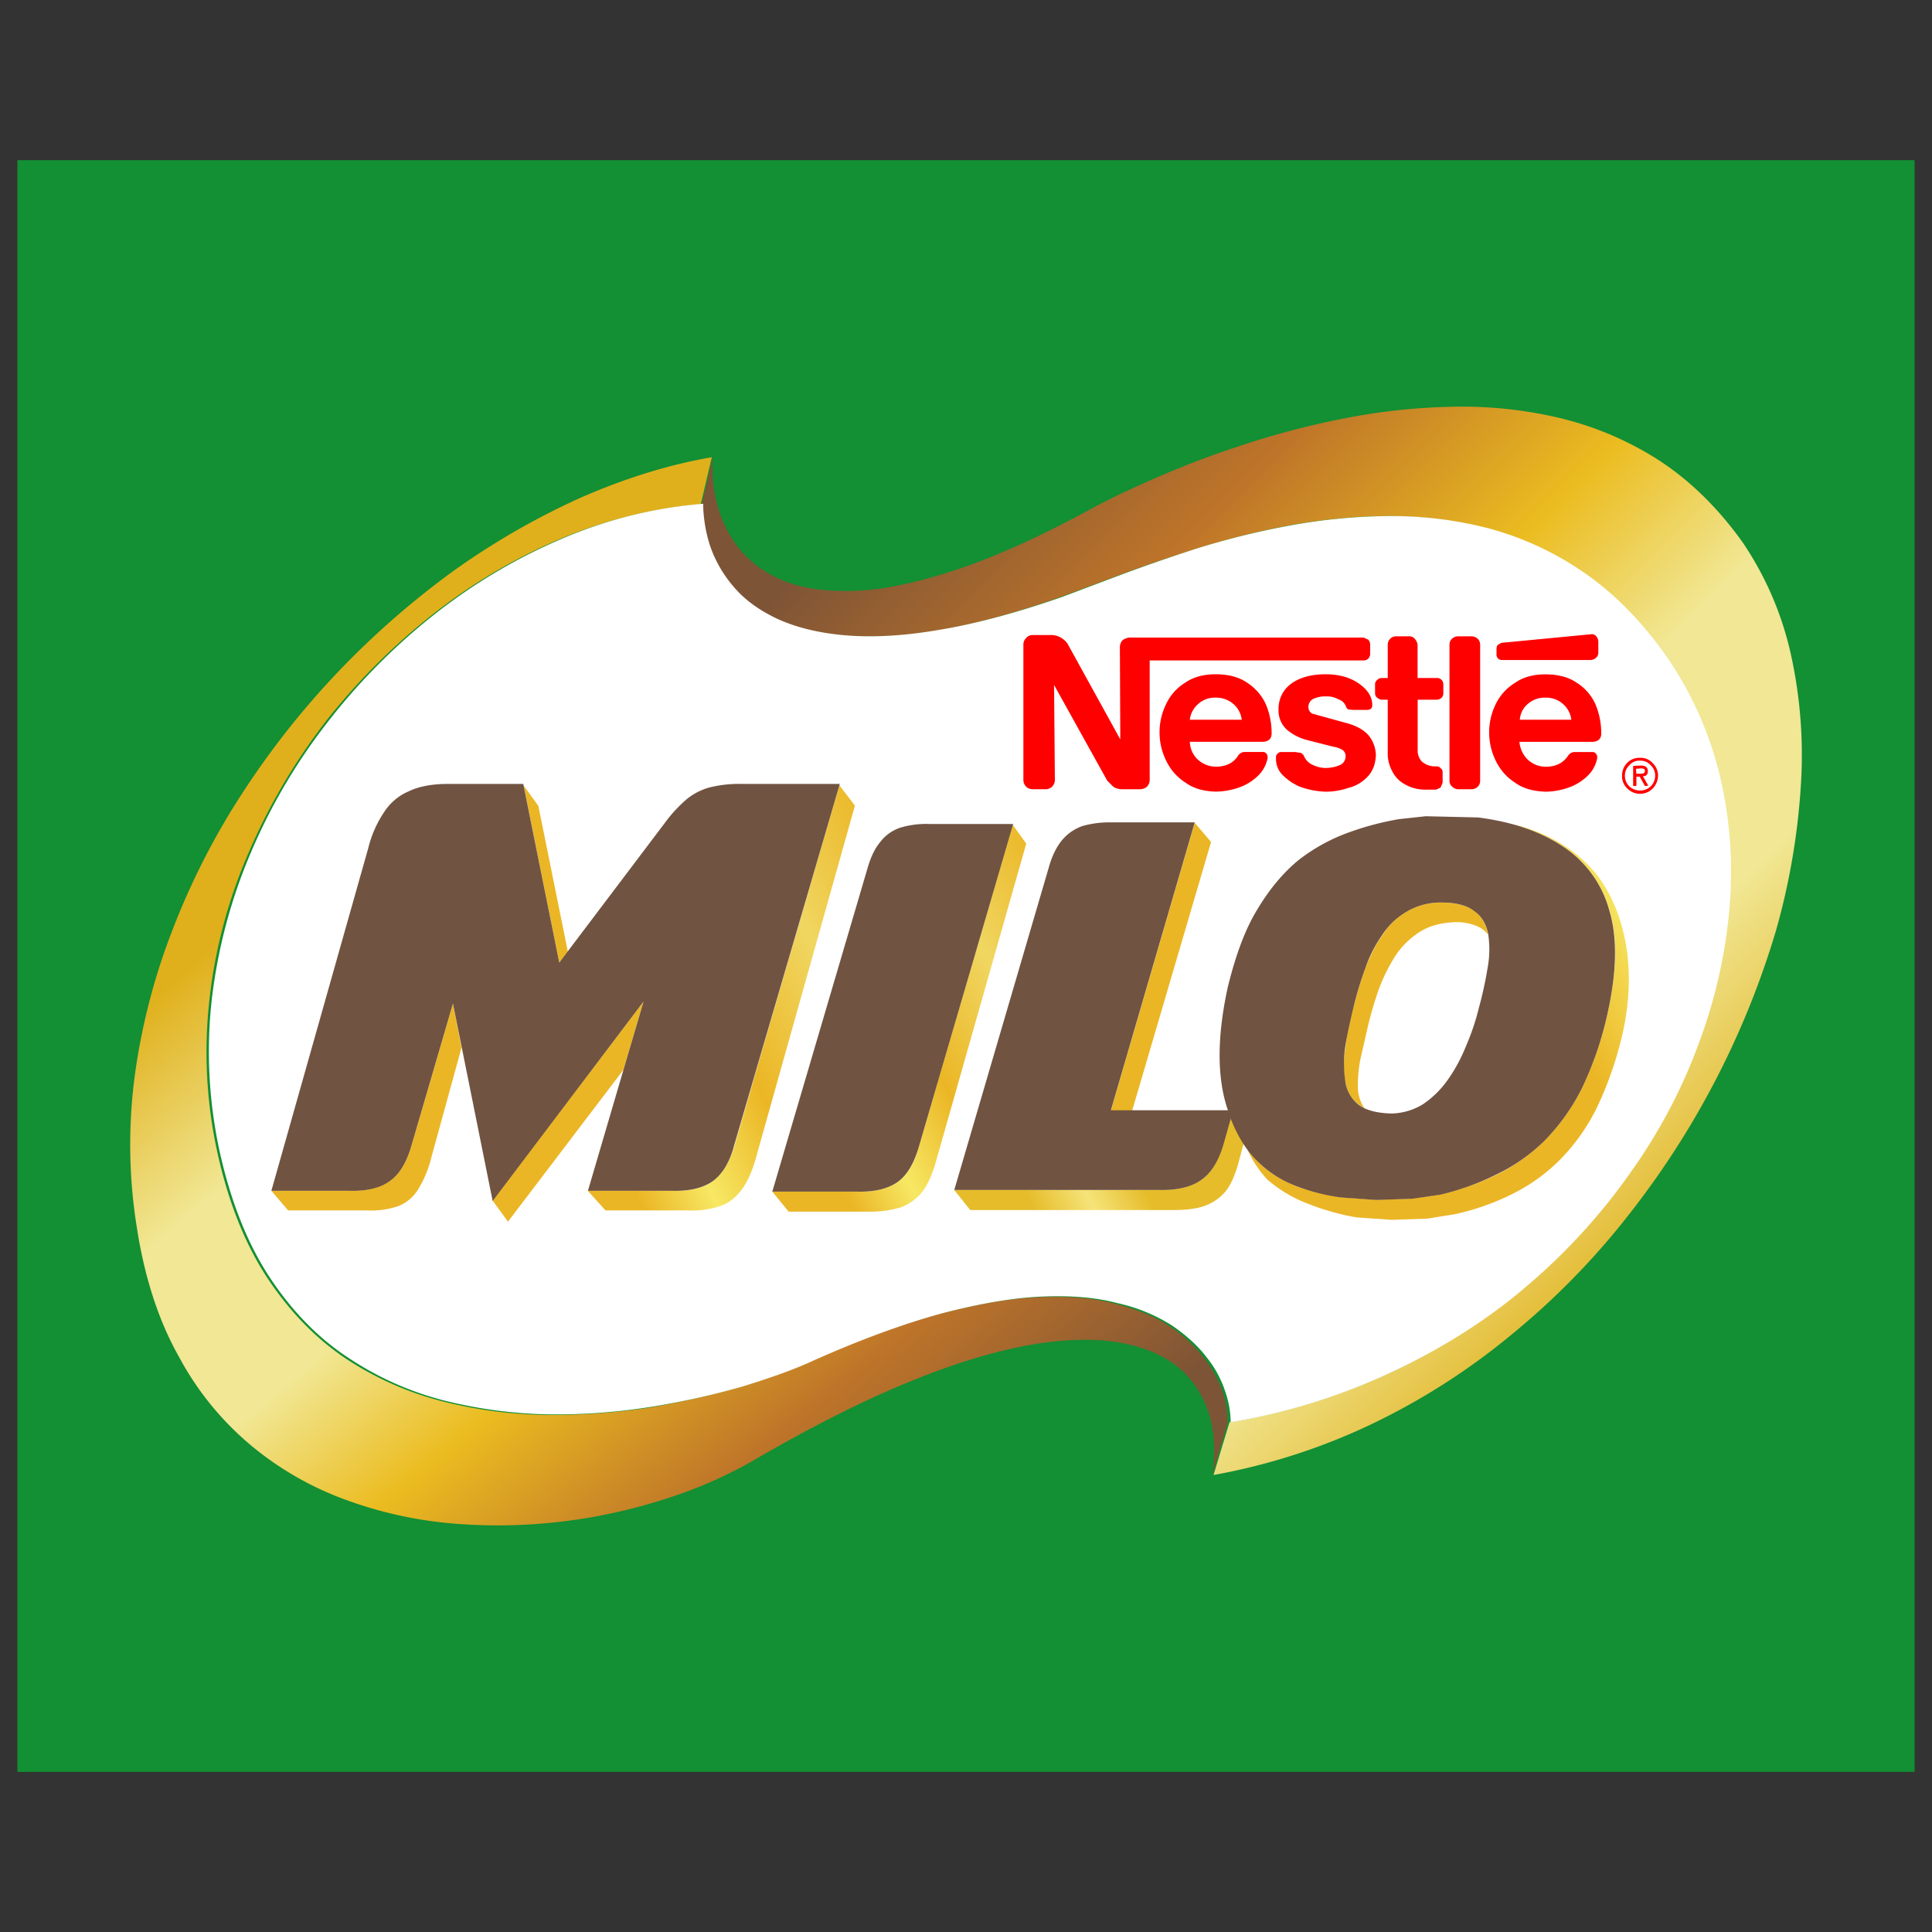 <?xml version="1.0" encoding="UTF-8"?> <svg xmlns="http://www.w3.org/2000/svg" xmlns:xlink="http://www.w3.org/1999/xlink" viewBox="0 0 1000 1000"><rect x="0" y="0" width="1000" height="1000" fill="#333333" stroke="none"/><defs><linearGradient id="a" x1="-17768.93" y1="22502.59" x2="-14300.79" y2="22502.59" gradientTransform="translate(6760.87 -630.71) rotate(45) scale(0.22)" gradientUnits="userSpaceOnUse"><stop offset="0.1" stop-color="#7e5436"></stop><stop offset="0.27" stop-color="#be7429"></stop><stop offset="0.43" stop-color="#ebbc20"></stop><stop offset="0.55" stop-color="#f1e794"></stop><stop offset="0.7" stop-color="#f1e794"></stop><stop offset="0.85" stop-color="#e0b01c"></stop></linearGradient><linearGradient id="b" x1="31480.17" y1="-28106.88" x2="34948.39" y2="-28106.88" gradientTransform="translate(8468.84 2018.07) rotate(-129.98) scale(0.19)" xlink:href="#a"></linearGradient><linearGradient id="c" x1="-321244.35" y1="-8826.12" x2="-317773.15" y2="-8826.12" gradientTransform="translate(7482.61 773.99) scale(0.02)" gradientUnits="userSpaceOnUse"><stop offset="0.2" stop-color="#ebb625"></stop><stop offset="0.4" stop-color="#f7e864"></stop><stop offset="0.66" stop-color="#ebb625"></stop></linearGradient><linearGradient id="d" x1="-87047.18" y1="-288336.19" x2="-83579.51" y2="-288336.19" gradientTransform="translate(7563.38 901.1) rotate(-70) scale(0.02)" gradientUnits="userSpaceOnUse"><stop offset="0.22" stop-color="#ebb625"></stop><stop offset="0.47" stop-color="#f7e864"></stop><stop offset="0.77" stop-color="#ebb625"></stop></linearGradient><linearGradient id="e" x1="-90378.44" y1="-59035.49" x2="-86910.71" y2="-59035.49" gradientTransform="matrix(0.06, -0.03, 0.03, 0.06, 7242.62, 965.75)" gradientUnits="userSpaceOnUse"><stop offset="0.15" stop-color="#ebb625"></stop><stop offset="0.3" stop-color="#f7e864"></stop><stop offset="0.5" stop-color="#ebb625"></stop><stop offset="0.75" stop-color="#f0d661"></stop><stop offset="1" stop-color="#ebb625"></stop></linearGradient><linearGradient id="f" x1="-176448.54" y1="-90928.53" x2="-172980.75" y2="-90928.53" gradientTransform="translate(7343.72 884.53) rotate(-25.08) scale(0.04)" gradientUnits="userSpaceOnUse"><stop offset="0.23" stop-color="#ebb625"></stop><stop offset="0.47" stop-color="#f7e864"></stop><stop offset="0.67" stop-color="#ebb625"></stop></linearGradient><linearGradient id="g" x1="-97023.62" y1="-63004.64" x2="-93555.82" y2="-63004.64" gradientTransform="translate(7317.5 956.93) rotate(-29.98) scale(0.06)" xlink:href="#e"></linearGradient><linearGradient id="h" x1="-180018.62" y1="-115069.58" x2="-176550.77" y2="-115069.58" gradientTransform="translate(7566.67 858.16) rotate(-29.92) scale(0.03)" gradientUnits="userSpaceOnUse"><stop offset="0.07" stop-color="#ebb625"></stop><stop offset="0.33" stop-color="#f7e864"></stop><stop offset="0.53" stop-color="#ebb625"></stop></linearGradient><linearGradient id="i" x1="-137873.51" y1="-87615.8" x2="-134405.71" y2="-87615.8" gradientTransform="matrix(0.04, -0.02, 0.02, 0.04, 7486.81, 939.47)" gradientUnits="userSpaceOnUse"><stop offset="0.57" stop-color="#e6bc2a"></stop><stop offset="0.75" stop-color="#f5e479"></stop><stop offset="0.93" stop-color="#e6bc2a"></stop></linearGradient><linearGradient id="j" x1="-78888.34" y1="-51870.46" x2="-75420.16" y2="-51870.46" gradientTransform="translate(7369.67 992.08) rotate(-30.01) scale(0.07)" gradientUnits="userSpaceOnUse"><stop offset="0.3" stop-color="#ebb625"></stop><stop offset="0.55" stop-color="#f7e864"></stop><stop offset="0.8" stop-color="#ebb625"></stop></linearGradient><linearGradient id="k" x1="-191509.77" y1="-122015.13" x2="-188041.58" y2="-122015.13" gradientTransform="translate(7643.68 858.07) rotate(-29.91) scale(0.03)" gradientUnits="userSpaceOnUse"><stop offset="0.2" stop-color="#ebb625"></stop><stop offset="0.57" stop-color="#f7e864"></stop><stop offset="0.95" stop-color="#ebb625"></stop></linearGradient></defs><title>Nigeria-Logo</title><rect x="9" y="82.88" width="982" height="834.25" style="fill:#138f34"></rect><path d="M932.06,407.45A241.9,241.9,0,0,0,927,338.87a168.14,168.14,0,0,0-24.76-57.78c-12.91-18.2-27.51-32.38-43.81-43a166.79,166.79,0,0,0-52.28-22,219,219,0,0,0-56.52-5.5,318.68,318.68,0,0,0-56.72,6.56,426.19,426.19,0,0,0-52.7,14.18,468.69,468.69,0,0,0-44.45,17.14c-13.12,5.72-23.92,11-32.39,15.67-26.24,14.18-49.31,24.55-69.42,31.11s-37.46,10.16-51.86,10.58c-14.6.43-26.88-1.27-36.61-5.29a56.91,56.91,0,0,1-22.86-16.51A63.39,63.39,0,0,1,371.17,261a74.86,74.86,0,0,1-2.12-24.55l-5.71,24.34a67.14,67.14,0,0,0,3.59,21.8,65.87,65.87,0,0,0,12.07,21c5.5,6.56,12.91,12.06,22.43,16.51,9.32,4.65,20.75,7.4,34.29,8.67,13.76,1.48,30.06.64,48.69-2.32s40.21-8.9,64.34-17.36l29.42-11c11.85-4.44,25.19-9.1,40.21-13.76A414.25,414.25,0,0,1,666,272.2a297,297,0,0,1,51.64-5.08,200.25,200.25,0,0,1,52.28,6.56,154.74,154.74,0,0,1,49.32,22.65c15.66,10.79,30.06,25.4,43,44a177.28,177.28,0,0,1,27.09,61,209,209,0,0,1,5.29,68.16,267.68,267.68,0,0,1-15.66,70.06A288,288,0,0,1,843.8,606.2a299.1,299.1,0,0,1-52.91,58.42c-20.53,17.78-43.82,32.59-69.64,45.08a326.07,326.07,0,0,1-84.87,26.46l-8.26,27.3a324.08,324.08,0,0,0,83.82-27.3,351.38,351.38,0,0,0,72.39-47,389.11,389.11,0,0,0,59.47-61.38A441.29,441.29,0,0,0,919.15,482,354.79,354.79,0,0,0,932.06,407.45Z" style="fill:url(#a)"></path><path d="M577.11,674.78c-11-3-24.13-4-39.16-3.39s-32.17,3.6-51.64,8.68c-19.47,5.29-41.49,13.33-65.83,24.13-10.37,4.86-23.07,9.31-37.67,13.75A432.18,432.18,0,0,1,335,728.75a333.43,333.43,0,0,1-52.91,3.6,230.06,230.06,0,0,1-53.76-7.2,164.32,164.32,0,0,1-49.11-21.8q-22.86-15.24-40-40.64c-11.43-16.93-20.11-37.89-26-63.07a242.7,242.7,0,0,1-4.87-81.7,262.48,262.48,0,0,1,20.53-77.05,312.84,312.84,0,0,1,40.42-68.36,330,330,0,0,1,55.88-55.46,288.11,288.11,0,0,1,66.25-38.73A237.63,237.63,0,0,1,362.7,261l5.72-24.34c-23.08,4-45.72,11.22-68.37,21.17a387.08,387.08,0,0,0-65.61,37.88,440.94,440.94,0,0,0-59.27,51.86,430.71,430.71,0,0,0-49.53,62.65,377.63,377.63,0,0,0-36.19,70.7,329.64,329.64,0,0,0-19.68,75.77,270,270,0,0,0,1,78.31c4,26.25,11.43,48.9,22,67.52a154.8,154.8,0,0,0,38.31,46.57,164.45,164.45,0,0,0,49.31,27.73,213,213,0,0,0,55.25,11.85,279.26,279.26,0,0,0,56.51-1.27,284.55,284.55,0,0,0,52.49-11.64,230.52,230.52,0,0,0,43.6-18.84q47.31-27.63,84-42.33c24.55-10,45.93-16.09,64.35-19.05,18.2-2.75,33.44-2.75,45.93,0,12.48,2.54,22.22,7.41,29.42,14a51.27,51.27,0,0,1,14.39,24.34c2.54,9.31,2.75,19.26,1.06,29.63l8-27.09A50.17,50.17,0,0,0,633,720.71a64.07,64.07,0,0,0-9.74-17.78,73.36,73.36,0,0,0-18.2-16.72C597.64,681.34,588.12,677.53,577.11,674.78Z" style="fill:url(#b)"></path><path d="M666.64,272.2A412.63,412.63,0,0,0,619,284.05c-15,4.87-28.36,9.53-40.22,14l-29.2,11c-24.35,8.46-45.93,14.18-64.56,17.14-18.63,3.18-34.92,3.81-48.68,2.54-13.55-1.27-25-4.23-34.5-8.67q-14-6.68-22.23-16.51a64.17,64.17,0,0,1-12.06-21,73.33,73.33,0,0,1-3.6-21.8,231.49,231.49,0,0,0-71.33,17.36,289.1,289.1,0,0,0-66,38.52,323.35,323.35,0,0,0-55.87,55.66,300.89,300.89,0,0,0-40.64,68.37,274.5,274.5,0,0,0-20.53,77,243.07,243.07,0,0,0,4.87,81.71c5.92,25.18,14.6,46.14,26,63.07s24.76,30.48,40,40.43a161.1,161.1,0,0,0,49.32,22,240,240,0,0,0,53.55,7.19,311.9,311.9,0,0,0,53.13-3.8,411,411,0,0,0,47.83-10.59c14.39-4.44,27.09-8.89,37.46-13.76,24.34-10.79,46.36-18.83,65.83-24.12,19.47-5.08,36.83-8.05,51.65-8.68,15.23-.64,28.15.42,39.15,3.38A87.92,87.92,0,0,1,606.53,686c7.41,5.08,13.55,10.59,18,16.51a55.69,55.69,0,0,1,9.74,18A49.8,49.8,0,0,1,637,736.16a321.14,321.14,0,0,0,84.88-26.67c25.82-12.28,49.1-27.09,69.63-44.87a312.32,312.32,0,0,0,52.92-58.42,281,281,0,0,0,35.13-66.89,263.79,263.79,0,0,0,15.66-69.84,214.93,214.93,0,0,0-5.07-68.16,184.94,184.94,0,0,0-27.31-61.17c-12.91-18.41-27.3-33-43-43.81a160.12,160.12,0,0,0-49.31-22.86,200.05,200.05,0,0,0-52.28-6.35A297,297,0,0,0,666.64,272.2Z" style="fill:#fff"></path><path d="M729.3,329.35h-6.57a4.34,4.34,0,0,0-4.44,4.44v17.15H714.9a3.36,3.36,0,0,0-2.11,1.05,2.74,2.74,0,0,0-1.06,2.33v4.45a2.73,2.73,0,0,0,1.06,2.33,5.12,5.12,0,0,0,2.11,1.06h3.39v27.93a18.83,18.83,0,0,0,2.33,9.11,15.53,15.53,0,0,0,6.56,6.77,21.06,21.06,0,0,0,10,2.75h6.13l2.33-1.06,1.06-2.54V400c0-1.06-.21-1.9-1.06-2.33-.42-.84-1.27-1-2.33-1h-.84a10.32,10.32,0,0,1-6.56-2.54,8.33,8.33,0,0,1-2.12-6.14V362.16H743.9a4.08,4.08,0,0,0,2.33-1.06,3.41,3.41,0,0,0,.84-2.33v-4.45a3.23,3.23,0,0,0-3.17-3.38H733.74V333.79a5.56,5.56,0,0,0-1.48-3.17A3.56,3.56,0,0,0,729.3,329.35Z" style="fill:red"></path><path d="M766.12,333.79a4.27,4.27,0,0,0-1.27-3.17,4.76,4.76,0,0,0-3.38-1.27h-6.56a4.79,4.79,0,0,0-3.39,1.27,4.27,4.27,0,0,0-1.27,3.17v70.27a3.82,3.82,0,0,0,1.48,3.18,4.35,4.35,0,0,0,3.18,1.27h6.56a4.81,4.81,0,0,0,3.38-1.27,4.31,4.31,0,0,0,1.27-3.18Z" style="fill:red"></path><path d="M784.11,353.48a26.27,26.27,0,0,0-9.94,11,33.18,33.18,0,0,0,.21,29.64,27.33,27.33,0,0,0,10.16,11.21c4.23,3,9.52,4.24,15.45,4.45a36.72,36.72,0,0,0,11.85-2.12,26.66,26.66,0,0,0,9.74-5.93,17,17,0,0,0,5.08-9.1,3.06,3.06,0,0,0-.43-2.32,2.31,2.31,0,0,0-2.11-1.06h-8.89a4.16,4.16,0,0,0-3.6,1.9c-2.54,3.81-6.35,5.72-11.64,5.72a13.6,13.6,0,0,1-9.53-4,14.57,14.57,0,0,1-4-8.89h37.47c3.38,0,5.08-1.7,4.86-4.87a38.25,38.25,0,0,0-3-14.61,25.13,25.13,0,0,0-9.52-11c-4.24-3-9.74-4.45-16.3-4.45Q790.46,349,784.11,353.48Zm6.78,10.79a13.28,13.28,0,0,1,9.1-3.17,13.1,13.1,0,0,1,8.89,3.17,12.82,12.82,0,0,1,4.44,8.26H786.65A11.75,11.75,0,0,1,790.89,364.27Z" style="fill:red"></path><path d="M855.44,395a8.25,8.25,0,0,0-6.77-2.75,8.49,8.49,0,0,0-6.56,2.75,9.13,9.13,0,0,0-2.54,6.56,8.49,8.49,0,0,0,2.75,6.56,9.18,9.18,0,0,0,13.12,0,9.63,9.63,0,0,0,2.75-6.56A8.91,8.91,0,0,0,855.44,395Zm-6.77-1.27a7.07,7.07,0,0,1,5.71,2.33,7.31,7.31,0,0,1,2.33,5.5,8.05,8.05,0,0,1-2.33,5.51,8.22,8.22,0,0,1-11,0,7.7,7.7,0,0,1-2.33-5.51,7.35,7.35,0,0,1,2.33-5.5A6.8,6.8,0,0,1,848.67,393.69Z" style="fill:red"></path><path d="M849.31,396.23l-4,.21v10.38H847V402h1.69l2.75,4.87,1.7-.22-2.76-4.87c1.7,0,2.54-.84,2.54-2.75C852.9,397.29,851.84,396.23,849.31,396.23Zm-2.54,1.7,2.54-.22c1.48,0,2.11.43,2.11,1.27,0,1.06-.63,1.49-2.11,1.49H847Z" style="fill:red"></path><path d="M645.69,353.48Q639.35,349,629.18,349q-9.52,0-15.87,4.45a25.81,25.81,0,0,0-9.74,11,33.18,33.18,0,0,0,.21,29.64,27.33,27.33,0,0,0,10.16,11.21c4.23,3,9.31,4.24,15.24,4.45a38,38,0,0,0,12.06-2.12,26.58,26.58,0,0,0,9.74-5.93,17,17,0,0,0,5.08-9.1,3.1,3.1,0,0,0-.42-2.32,2.34,2.34,0,0,0-2.12-1.06h-8.89a4.28,4.28,0,0,0-3.81,1.9c-2.33,3.81-6.35,5.72-11.64,5.72a14,14,0,0,1-9.52-4,13.26,13.26,0,0,1-3.82-8.89h37.47c3.39,0,5.08-1.7,4.87-4.87a38.26,38.26,0,0,0-3-14.61A26.55,26.55,0,0,0,645.69,353.48Zm-25.4,10.79a12.74,12.74,0,0,1,8.89-3.17,13.65,13.65,0,0,1,9.1,3.17,12.87,12.87,0,0,1,4.45,8.26H615.84A12.87,12.87,0,0,1,620.29,364.27Z" style="fill:red"></path><path d="M709.19,338.45v-4.87a3.53,3.53,0,0,0-1.06-2.54L705.8,330H584.52a6.94,6.94,0,0,0-3.6,1.48,5.38,5.38,0,0,0-1.27,3.6l.21,47.63-27.3-49.53a10.74,10.74,0,0,0-3.18-3,10.23,10.23,0,0,0-4.86-1.48h-9.95a4.25,4.25,0,0,0-3.39,1.48,4.64,4.64,0,0,0-1.48,3.6v69.85a5,5,0,0,0,1.48,3.6,4.85,4.85,0,0,0,3.39,1.27h6.35a5,5,0,0,0,3.6-1.27,5,5,0,0,0,1.48-3.6l-.42-49.1,27.51,49.52,3.18,3.18a8.09,8.09,0,0,0,4.65,1.27H590a5.38,5.38,0,0,0,3.6-1.27,5,5,0,0,0,1.48-3.6v-61.8H705.8a3.21,3.21,0,0,0,2.33-.85A3.53,3.53,0,0,0,709.19,338.45Z" style="fill:red"></path><path d="M698,367.23l2.54.22h7.2a3.46,3.46,0,0,0,1.9-.64,2.6,2.6,0,0,0,.64-1.9c0-4.24-2.33-7.83-6.78-11S693.31,349,686.12,349c-7.41,0-13.55,1.7-17.78,4.87a15.87,15.87,0,0,0-6.56,13.33A13.31,13.31,0,0,0,666,377.61a26.13,26.13,0,0,0,10.79,5.5l13.34,3.39a13.58,13.58,0,0,1,4.44,1.48,3.8,3.8,0,0,1,1.91,3.38,4.87,4.87,0,0,1-3,4.66,18.82,18.82,0,0,1-7.19,1.48,15.48,15.48,0,0,1-7-1.69,8.27,8.27,0,0,1-4.23-4.23,3.36,3.36,0,0,0-1.9-1.91l-2.76-.42h-7.4a2.2,2.2,0,0,0-1.7.84,2.08,2.08,0,0,0-.84,1.91v1.06a11.59,11.59,0,0,0,3.17,7.83,27.78,27.78,0,0,0,9.31,6.35,42.7,42.7,0,0,0,13.34,2.54,36,36,0,0,0,11.43-1.91,20.24,20.24,0,0,0,10-5.71c2.75-2.75,4.23-6.56,4.44-11.22a16.72,16.72,0,0,0-4-10.58c-2.54-2.75-6.14-4.66-10.58-5.93l-18.42-5.08a3.72,3.72,0,0,1-1.9-3.17,4.55,4.55,0,0,1,2.54-4.45,14.22,14.22,0,0,1,6.35-1.27,12.15,12.15,0,0,1,6.56,1.48,6.05,6.05,0,0,1,4,3.81A2.27,2.27,0,0,0,698,367.23Z" style="fill:red"></path><path d="M774.59,335.7v3.38a2.72,2.72,0,0,0,2.54,2.54h46.35a4.67,4.67,0,0,0,2.75-1.27,3.48,3.48,0,0,0,1.06-2.54V332.1a4.41,4.41,0,0,0-1.06-2.75,2.91,2.91,0,0,0-2.75-1.06l-46.35,4.44-1.9,1.06A3.39,3.39,0,0,0,774.59,335.7Z" style="fill:red"></path><path d="M322.7,553.71l10.37-35.35L255,621.44l8,11v-.21Z" style="fill:url(#c)"></path><path d="M278.67,417.19l-7.62-10.59,18.42,91.65,4.44-5.71Z" style="fill:url(#d)"></path><path d="M442.5,417l-8.05-10.58L380.27,592.65c-2.54,8.89-6.35,15-11.22,18.63s-11.85,5.29-20.95,5.08H304.28l9.11,10.16h43.17A44.73,44.73,0,0,0,373.5,624c4.44-1.7,7.83-4.66,11-9.1,2.75-4,5.29-9.74,7.2-17.15Z" style="fill:url(#e)"></path><path d="M238.88,542.28l-4.44-22.86-21.38,73.23c-2.54,8.89-6.14,15-11.22,18.63-4.87,3.38-11.85,5.29-20.74,5.08H140.46l8.68,10.16h40.64a44.94,44.94,0,0,0,16.08-2.12,21.06,21.06,0,0,0,10.37-8.47,57.5,57.5,0,0,0,7-16.72Z" style="fill:url(#f)"></path><path d="M366.93,407.66a32.66,32.66,0,0,0-11.43,5.93,75.08,75.08,0,0,0-9.73,10.16l-56.3,74.5-18.63-92.49H231.9q-12.39,0-20.32,3.81a28.43,28.43,0,0,0-12.91,11,57.8,57.8,0,0,0-8,18.21L140.46,616.36H181.1c8.89.21,15.87-1.48,20.74-5.08,5.08-3.6,8.68-9.74,11.22-18.63l21.38-73.23L255,621.65l78.1-103.29-28.79,98H348.1q13.33.32,20.95-5.08c4.87-3.6,8.68-9.74,11-18.63l54.61-186.89h-51A62.76,62.76,0,0,0,366.93,407.66Z" style="fill:#705341"></path><path d="M531.18,436.66l-7-9.74L475.73,593.08c-2.33,8.88-6.14,15-11,18.62-5.08,3.6-11.85,5.29-21,5.08h-44l8.47,10.37h42.12A54.9,54.9,0,0,0,466,625a25.6,25.6,0,0,0,10.8-7.41c3-3.6,5.07-8.26,7-14.18Z" style="fill:url(#g)"></path><path d="M481.23,426.5A46.89,46.89,0,0,0,466,428.4a21.49,21.49,0,0,0-10.37,7.41c-2.75,3.18-5.08,8.05-6.77,14.18L399.74,616.78h44c9.1.21,15.87-1.48,21-5.08,4.87-3.6,8.47-9.74,11-18.62L524.41,426.5Z" style="fill:#705341"></path><path d="M626.85,435.81l-8.47-9.95L575,574.87h11Z" style="fill:url(#h)"></path><path d="M640.82,602.6l5.72-21.17-8.26-6.77L633,592.44q-3.5,13-11.43,18.41c-5.29,3.6-12.49,5.3-21.8,5.08H493.93l8.26,10.38h105.4c6.35,0,11.64-.64,15.88-2.12a25.33,25.33,0,0,0,10.79-7.41C637,613.39,639.13,608.53,640.82,602.6Z" style="fill:url(#i)"></path><path d="M549.81,434.75c-3,3.6-5.29,8.26-7,14.4L493.93,615.93H600c9.1.22,16.51-1.48,21.59-5.08,5.29-3.59,9.1-9.73,11.64-18.41l5.08-17.78H575l43.39-149H575.21a50.9,50.9,0,0,0-15,1.91A24.19,24.19,0,0,0,549.81,434.75Z" style="fill:#705341"></path><path d="M826,452.11a72.09,72.09,0,0,0-19.47-16.3,83.9,83.9,0,0,0-25.19-9.52c14.18,3.6,25.83,9.31,34.93,17.57s15,18.83,18,32.17,2.11,29.21-2.12,48a176.31,176.31,0,0,1-13.33,39.16,106.85,106.85,0,0,1-19.26,27.09A98.44,98.44,0,0,1,775,607.89a146.26,146.26,0,0,1-29.42,10.37L731,620.38l-18.63.63-18-1.27a125,125,0,0,1-19.47-4.44,64.69,64.69,0,0,1-16.3-7.83,50.71,50.71,0,0,1-13.12-12.91,57.26,57.26,0,0,0,10.58,16.08,69.88,69.88,0,0,0,21.17,12.49,124.85,124.85,0,0,0,25,7l18,1.26,18.63-.63,14.39-2.33a126.9,126.9,0,0,0,29.42-10.37,93.37,93.37,0,0,0,24.56-17.57,103.23,103.23,0,0,0,19.26-27.09A182.93,182.93,0,0,0,840,534.23c3.6-16.51,4-32,1.48-45.93S833.85,462.06,826,452.11Z" style="fill:url(#j)"></path><path d="M753.42,477.3A27.41,27.41,0,0,1,763.58,479a14.82,14.82,0,0,1,6.56,4.66,18.79,18.79,0,0,0-6.77-12.07c-3.81-2.75-9.31-4.44-17.14-4.44a34.41,34.41,0,0,0-18,4.65,35.22,35.22,0,0,0-12.7,12.28c-3.6,4.87-6.35,10.79-8.89,17.14a205.53,205.53,0,0,0-6.14,20.32,142.48,142.48,0,0,0-4.23,21.59c-1.06,7.2-.85,13.34.42,18.42,1.27,5.5,4.44,9.31,9.52,12.06a20,20,0,0,1-3.38-11,70.15,70.15,0,0,1,1.27-14.18l3.81-16.73a184.91,184.91,0,0,1,5.92-20.1A91.55,91.55,0,0,1,722.73,494,43.14,43.14,0,0,1,735.43,482C740.51,479,746.44,477.51,753.42,477.3Z" style="fill:url(#k)"></path><path d="M765.06,423.11,738,422.48,724,424a150.76,150.76,0,0,0-26.24,7,94.07,94.07,0,0,0-25.4,14c-7.83,6.35-15,14.82-21.38,25.4-6.56,10.59-11.43,24.13-15.45,40.43-5.71,26-5.71,47.62.21,64.34l.85,2.76c3.6,9.52,8.25,17.14,13.76,22.64a56.76,56.76,0,0,0,19.47,12.91,101.13,101.13,0,0,0,24.55,6.35l18,1.27,18.63-.63,14.6-2.12A134.81,134.81,0,0,0,775,607.68a92.54,92.54,0,0,0,24.56-17.36,106.85,106.85,0,0,0,19.26-27.09,176.31,176.31,0,0,0,13.33-39.16c4.66-21,5.08-38.73.85-52.7a57.52,57.52,0,0,0-23.71-33C797.66,430.52,783.06,425.44,765.06,423.11Zm-1.69,48.68c3.81,2.76,6.14,7,7,12.28a52.73,52.73,0,0,1-.43,17.14,194.17,194.17,0,0,1-4.44,20.32,123.44,123.44,0,0,1-6.78,20.11A83.47,83.47,0,0,1,749,559.42a49.84,49.84,0,0,1-12.7,12.28,32.39,32.39,0,0,1-16.09,4.65c-7.62-.21-13.33-1.69-17.14-4.65a18.4,18.4,0,0,1-6.77-12.28,62.06,62.06,0,0,1,0-17.78c1.05-6.35,2.54-13.12,4.23-20.11a175.62,175.62,0,0,1,6.14-20.32,68.55,68.55,0,0,1,8.67-17.14,37.62,37.62,0,0,1,12.92-12.28,34.41,34.41,0,0,1,18-4.65C754.06,467.14,759.77,468.83,763.37,471.79Z" style="fill:#705341"></path></svg> 